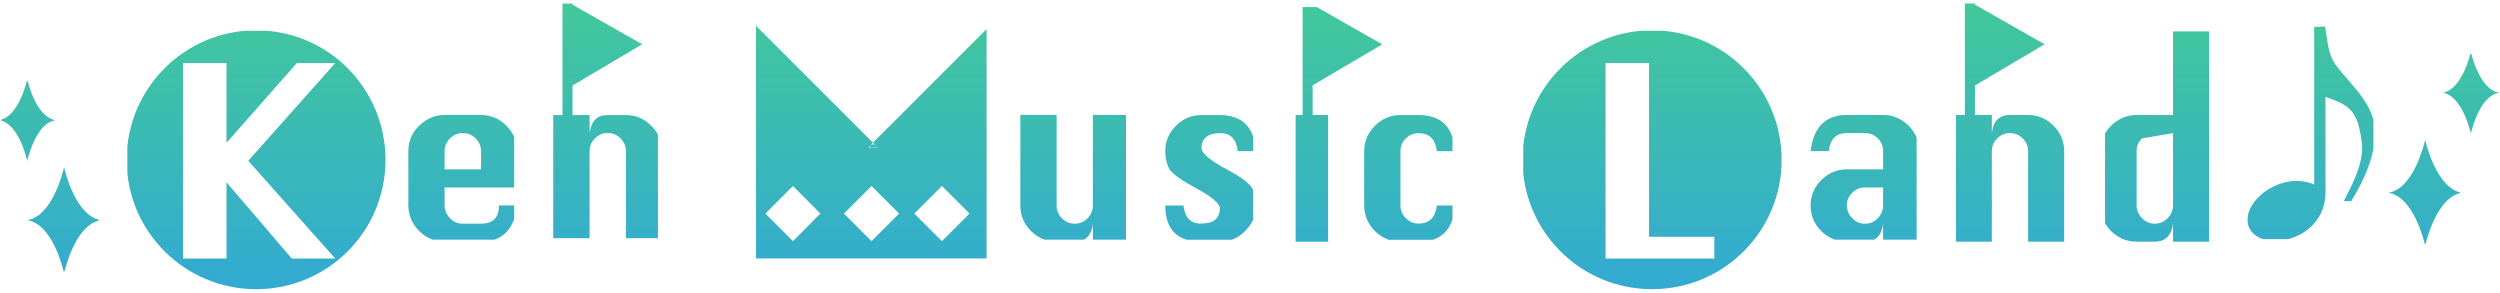 <?xml version="1.0" encoding="UTF-8" standalone="no"?><!DOCTYPE svg PUBLIC "-//W3C//DTD SVG 1.1//EN" "http://www.w3.org/Graphics/SVG/1.1/DTD/svg11.dtd"><svg width="1075px" height="126px" version="1.1" xmlns="http://www.w3.org/2000/svg" xmlns:xlink="http://www.w3.org/1999/xlink" xml:space="preserve" xmlns:serif="http://www.serif.com/" style="fill-rule:evenodd;clip-rule:evenodd;stroke-linejoin:round;stroke-miterlimit:2;"><g transform="matrix(1.108,0,0,1.108,-228.171,-403.146)"><g transform="matrix(90.752,0,0,-90.752,266.697,426.073)"><clipPath id="_clip1"><path d="M-0.128,0.002C-0.128,-0.304 0.12,-0.551 0.426,-0.551C0.732,-0.551 0.979,-0.304 0.979,0.002C0.979,0.308 0.732,0.556 0.426,0.556C0.12,0.556 -0.128,0.308 -0.128,0.002ZM0.6,0.416L0.764,0.416L0.392,-0.002L0.764,-0.42L0.578,-0.42L0.299,-0.094L0.299,-0.42L0.113,-0.42L0.113,0.416L0.299,0.416L0.299,0.075L0.6,0.416Z" clip-rule="nonzero"/></clipPath><g clip-path="url(#_clip1)"><rect x="-0.125" y="-0.554" width="1.107" height="1.108" style="fill:url(#_Linear2);"/></g></g><g transform="matrix(75.631,0,0,-75.631,359.337,432.362)"><clipPath id="_clip3"><path d="M0.253,0.316C0.203,0.316 0.159,0.297 0.123,0.261C0.086,0.225 0.067,0.181 0.067,0.131L0.067,-0.148C0.067,-0.199 0.086,-0.243 0.123,-0.28C0.159,-0.316 0.203,-0.334 0.253,-0.334L0.44,-0.334C0.549,-0.334 0.611,-0.272 0.625,-0.148L0.532,-0.148C0.532,-0.211 0.501,-0.242 0.44,-0.242L0.346,-0.242C0.321,-0.242 0.299,-0.233 0.281,-0.214C0.263,-0.195 0.253,-0.173 0.253,-0.148L0.253,-0.056L0.625,-0.056L0.625,0.131C0.625,0.181 0.606,0.225 0.57,0.261C0.534,0.297 0.49,0.316 0.44,0.316L0.253,0.316ZM0.253,0.131C0.253,0.156 0.263,0.178 0.281,0.196C0.299,0.214 0.321,0.223 0.346,0.223C0.372,0.223 0.394,0.214 0.412,0.196C0.43,0.178 0.44,0.156 0.44,0.131L0.44,0.037L0.253,0.037L0.253,0.131Z" clip-rule="nonzero"/></clipPath><g clip-path="url(#_clip3)"><rect x="0.054" y="-0.324" width="0.556" height="0.65" style="fill:url(#_Linear4);"/></g></g><g transform="matrix(75.631,0,0,-75.631,596.773,432.361)"><clipPath id="_clip5"><path d="M0.44,0.316L0.44,-0.148C0.44,-0.173 0.431,-0.195 0.413,-0.214C0.395,-0.233 0.373,-0.242 0.347,-0.242C0.321,-0.242 0.3,-0.233 0.281,-0.214C0.263,-0.195 0.254,-0.173 0.254,-0.148L0.254,0.316L0.068,0.316L0.068,-0.148C0.068,-0.199 0.086,-0.243 0.123,-0.28C0.16,-0.316 0.204,-0.334 0.254,-0.334L0.347,-0.334C0.402,-0.334 0.433,-0.304 0.44,-0.242L0.44,-0.334L0.625,-0.334L0.625,0.316L0.44,0.316Z" clip-rule="nonzero"/></clipPath><g clip-path="url(#_clip5)"><rect x="0.054" y="-0.324" width="0.556" height="0.65" style="fill:url(#_Linear6);"/></g></g><g transform="matrix(75.631,0,0,-75.631,649.616,432.32)"><clipPath id="_clip7"><path d="M0.299,0.315C0.248,0.315 0.205,0.297 0.168,0.26C0.131,0.224 0.113,0.18 0.113,0.129C0.113,0.099 0.119,0.071 0.13,0.045C0.142,0.019 0.184,-0.013 0.258,-0.053C0.348,-0.101 0.393,-0.138 0.393,-0.164C0.393,-0.19 0.384,-0.21 0.368,-0.223C0.352,-0.236 0.327,-0.242 0.293,-0.242C0.243,-0.242 0.214,-0.211 0.206,-0.149L0.113,-0.149C0.113,-0.273 0.175,-0.335 0.299,-0.335L0.391,-0.335C0.443,-0.335 0.487,-0.317 0.523,-0.28C0.559,-0.244 0.578,-0.2 0.578,-0.149C0.578,-0.119 0.572,-0.091 0.561,-0.065C0.55,-0.039 0.507,-0.006 0.434,0.033C0.344,0.081 0.299,0.119 0.299,0.146C0.299,0.171 0.307,0.19 0.324,0.203C0.34,0.216 0.364,0.222 0.397,0.222C0.448,0.222 0.477,0.192 0.485,0.13L0.578,0.13C0.57,0.253 0.508,0.315 0.391,0.315L0.299,0.315Z" clip-rule="nonzero"/></clipPath><g clip-path="url(#_clip7)"><rect x="0.099" y="-0.325" width="0.465" height="0.65" style="fill:url(#_Linear8);"/></g></g><g transform="matrix(75.631,0,0,-75.631,726.962,432.322)"><clipPath id="_clip9"><path d="M0.297,0.315C0.247,0.315 0.203,0.297 0.166,0.26C0.13,0.224 0.111,0.181 0.111,0.13L0.111,-0.149C0.111,-0.2 0.13,-0.244 0.166,-0.28C0.203,-0.317 0.247,-0.335 0.297,-0.335L0.39,-0.335C0.507,-0.335 0.569,-0.273 0.576,-0.149L0.484,-0.149C0.476,-0.211 0.445,-0.242 0.39,-0.242C0.365,-0.242 0.343,-0.233 0.325,-0.214C0.306,-0.196 0.297,-0.174 0.297,-0.149L0.297,0.13C0.297,0.155 0.306,0.177 0.325,0.195C0.343,0.213 0.365,0.222 0.39,0.222C0.445,0.222 0.476,0.192 0.484,0.13L0.576,0.13C0.569,0.253 0.507,0.315 0.39,0.315L0.297,0.315Z" clip-rule="nonzero"/></clipPath><g clip-path="url(#_clip9)"><rect x="0.099" y="-0.325" width="0.465" height="0.65" style="fill:url(#_Linear10);"/></g></g><g transform="matrix(90.752,0,0,-90.752,808.426,426.076)"><clipPath id="_clip11"><path d="M-0.128,0.002C-0.128,-0.304 0.12,-0.551 0.426,-0.551C0.732,-0.551 0.98,-0.304 0.98,0.002C0.98,0.308 0.732,0.556 0.426,0.556C0.12,0.556 -0.128,0.308 -0.128,0.002ZM0.227,0.416L0.413,0.416L0.413,-0.327L0.692,-0.327L0.692,-0.42L0.227,-0.42L0.227,0.416Z" clip-rule="nonzero"/></clipPath><g clip-path="url(#_clip11)"><rect x="-0.125" y="-0.554" width="1.107" height="1.108" style="fill:url(#_Linear12);"/></g></g><g transform="matrix(75.631,0,0,-75.631,903.608,432.362)"><clipPath id="_clip13"><path d="M0.252,0.316C0.143,0.316 0.081,0.254 0.066,0.131L0.16,0.131C0.166,0.192 0.197,0.223 0.252,0.223L0.345,0.223C0.371,0.223 0.393,0.214 0.411,0.196C0.429,0.178 0.438,0.156 0.438,0.131L0.438,0.037L0.252,0.037C0.202,0.037 0.158,0.019 0.121,-0.018C0.084,-0.054 0.066,-0.098 0.066,-0.148C0.066,-0.199 0.084,-0.243 0.121,-0.28C0.158,-0.316 0.202,-0.334 0.252,-0.334L0.345,-0.334C0.4,-0.334 0.431,-0.303 0.438,-0.242L0.438,-0.334L0.623,-0.334L0.623,0.131C0.623,0.181 0.605,0.225 0.569,0.261C0.532,0.297 0.489,0.316 0.438,0.316L0.252,0.316ZM0.28,-0.214C0.261,-0.195 0.252,-0.173 0.252,-0.148C0.252,-0.123 0.261,-0.101 0.28,-0.083C0.298,-0.065 0.319,-0.056 0.345,-0.056L0.438,-0.056L0.438,-0.148C0.438,-0.173 0.429,-0.195 0.411,-0.214C0.393,-0.233 0.371,-0.242 0.345,-0.242C0.319,-0.242 0.298,-0.233 0.28,-0.214Z" clip-rule="nonzero"/></clipPath><g clip-path="url(#_clip13)"><rect x="0.054" y="-0.324" width="0.556" height="0.65" style="fill:url(#_Linear14);"/></g></g><g transform="matrix(75.629,0,0,-75.629,1001.69,417.696)"><clipPath id="_clip15"><path d="M0.629,0.574L0.629,0.122L0.442,0.122C0.392,0.122 0.348,0.103 0.311,0.067C0.275,0.031 0.256,-0.013 0.256,-0.063L0.256,-0.342C0.256,-0.393 0.275,-0.437 0.311,-0.474C0.348,-0.51 0.392,-0.528 0.442,-0.528L0.535,-0.528C0.59,-0.528 0.621,-0.497 0.629,-0.436L0.629,-0.528L0.814,-0.528L0.814,0.574L0.629,0.574ZM0.47,-0.408C0.451,-0.389 0.442,-0.367 0.442,-0.342L0.442,-0.063C0.442,-0.038 0.451,-0.016 0.47,0.002L0.629,0.029L0.629,-0.342C0.629,-0.367 0.619,-0.389 0.601,-0.408C0.583,-0.426 0.561,-0.436 0.535,-0.436C0.51,-0.436 0.488,-0.426 0.47,-0.408Z" clip-rule="nonzero"/></clipPath><g clip-path="url(#_clip15)"><rect x="0.28" y="-0.551" width="0.556" height="1.102" style="fill:url(#_Linear16);"/></g></g><g transform="matrix(57.849,0,0,-57.849,680.804,412.823)"><clipPath id="_clip17"><path d="M0.53,0.823L0.53,0.075L0.458,0.075L0.458,-0.775L0.701,-0.775L0.701,0.075L0.597,0.075L0.597,0.274L1.064,0.549L0.597,0.815L0.597,0.823L0.53,0.823Z" clip-rule="nonzero"/></clipPath><g clip-path="url(#_clip17)"><rect x="0.483" y="-0.798" width="0.605" height="1.597" style="fill:url(#_Linear18);"/></g></g><g transform="matrix(105.24,0,0,-105.24,381.811,410.083)"><clipPath id="_clip19"><path d="M0.403,0.426L0.403,0.015L0.369,0.015L0.369,-0.452L0.503,-0.452L0.503,-0.118C0.503,-0.1 0.509,-0.084 0.523,-0.071C0.536,-0.058 0.551,-0.051 0.569,-0.051C0.588,-0.051 0.604,-0.058 0.617,-0.071C0.63,-0.084 0.637,-0.1 0.637,-0.118L0.637,-0.452L0.77,-0.452L0.77,-0.118C0.77,-0.082 0.757,-0.05 0.73,-0.024C0.704,0.002 0.673,0.015 0.637,0.015L0.569,0.015C0.55,0.015 0.535,0.01 0.524,-0.001C0.513,-0.012 0.506,-0.029 0.503,-0.051L0.503,0.015L0.44,0.015L0.44,0.124L0.697,0.276L0.44,0.422L0.44,0.426L0.403,0.426Z" clip-rule="nonzero"/></clipPath><g clip-path="url(#_clip19)"><rect x="0.355" y="-0.439" width="0.4" height="0.878" style="fill:url(#_Linear20);"/></g></g><g transform="matrix(79.973,0,0,-79.973,939.674,411.421)"><clipPath id="_clip21"><path d="M0.36,0.578L0.36,0.037L0.315,0.037L0.315,-0.578L0.491,-0.578L0.491,-0.138C0.491,-0.115 0.499,-0.094 0.517,-0.077C0.534,-0.06 0.554,-0.051 0.578,-0.051C0.603,-0.051 0.624,-0.06 0.641,-0.077C0.658,-0.094 0.667,-0.115 0.667,-0.138L0.667,-0.578L0.842,-0.578L0.842,-0.138C0.842,-0.091 0.825,-0.05 0.79,-0.015C0.756,0.019 0.715,0.037 0.667,0.037L0.578,0.037C0.553,0.037 0.533,0.029 0.518,0.015C0.503,0.001 0.494,-0.021 0.491,-0.051L0.491,0.037L0.409,0.037L0.409,0.18L0.747,0.38L0.409,0.572L0.409,0.578L0.36,0.578Z" clip-rule="nonzero"/></clipPath><g clip-path="url(#_clip21)"><rect x="0.317" y="-0.578" width="0.527" height="1.156" style="fill:url(#_Linear22);"/></g></g><g transform="matrix(75.624,0,0,-75.624,1126.77,437.828)"><clipPath id="_clip23"><path d="M0.269,0.263C0.269,0.263 0.269,0.263 0.269,0.261C0.269,0.263 0.27,0.263 0.27,0.263L0.269,0.263ZM0.08,-0.011C0.208,-0.03 0.263,-0.256 0.269,-0.282C0.275,-0.256 0.33,-0.03 0.458,-0.011C0.33,0.009 0.275,0.235 0.269,0.261C0.263,0.235 0.208,0.009 0.08,-0.011ZM0.458,-0.011C0.458,-0.011 0.458,-0.011 0.458,-0.011L0.458,-0.01C0.458,-0.011 0.458,-0.011 0.458,-0.011ZM0.08,-0.011C0.08,-0.011 0.08,-0.011 0.08,-0.011C0.08,-0.011 0.08,-0.011 0.08,-0.01L0.08,-0.011ZM0.269,-0.284L0.27,-0.284C0.27,-0.284 0.269,-0.284 0.269,-0.282C0.269,-0.284 0.269,-0.284 0.269,-0.284Z" clip-rule="nonzero"/></clipPath><g clip-path="url(#_clip23)"><rect x="0.069" y="-0.274" width="0.378" height="0.548" style="fill:url(#_Linear24);"/></g></g><g transform="matrix(75.623,0,0,-75.623,1106.99,400.567)"><clipPath id="_clip25"><path d="M0.62,0.01C0.723,-0.006 0.765,-0.2 0.765,-0.2C0.765,-0.2 0.806,-0.007 0.909,0.009L0.909,0.01C0.806,0.027 0.765,0.22 0.765,0.22C0.765,0.22 0.723,0.025 0.62,0.01Z" clip-rule="nonzero"/></clipPath><g clip-path="url(#_clip25)"><rect x="0.627" y="-0.21" width="0.289" height="0.419" style="fill:url(#_Linear26);"/></g></g><g transform="matrix(75.626,0,0,-75.626,1059.87,415.145)"><clipPath id="_clip27"><path d="M0.584,0.54L0.584,-0.269C0.562,-0.258 0.526,-0.25 0.493,-0.25C0.374,-0.25 0.242,-0.347 0.242,-0.45C0.242,-0.521 0.31,-0.558 0.377,-0.558C0.515,-0.558 0.642,-0.462 0.642,-0.311L0.642,0.181C0.769,0.138 0.806,0.11 0.828,-0.049C0.843,-0.164 0.768,-0.287 0.736,-0.354L0.774,-0.354C0.843,-0.242 0.896,-0.122 0.896,0C0.896,0.136 0.782,0.235 0.709,0.326C0.663,0.384 0.659,0.413 0.64,0.542L0.584,0.54Z" clip-rule="nonzero"/></clipPath><g clip-path="url(#_clip27)"><rect x="0.234" y="-0.549" width="0.654" height="1.099" style="fill:url(#_Linear28);"/></g></g><g transform="matrix(75.624,0,0,-75.624,221.198,448.457)"><clipPath id="_clip29"><path d="M0.126,0.263C0.126,0.263 0.126,0.262 0.127,0.261C0.127,0.262 0.127,0.263 0.127,0.263L0.126,0.263ZM-0.062,-0.011C0.066,-0.03 0.121,-0.257 0.127,-0.282C0.133,-0.257 0.188,-0.03 0.316,-0.011C0.188,0.009 0.133,0.235 0.127,0.261C0.121,0.235 0.066,0.009 -0.062,-0.011ZM0.316,-0.011C0.316,-0.011 0.316,-0.011 0.316,-0.011L0.316,-0.011C0.316,-0.011 0.316,-0.011 0.316,-0.011ZM-0.062,-0.011C-0.062,-0.011 -0.062,-0.011 -0.062,-0.011C-0.062,-0.011 -0.062,-0.011 -0.062,-0.011L-0.062,-0.011ZM0.126,-0.285L0.127,-0.285C0.127,-0.285 0.127,-0.284 0.127,-0.282C0.126,-0.284 0.126,-0.285 0.126,-0.285Z" clip-rule="nonzero"/></clipPath><g clip-path="url(#_clip29)"><rect x="-0.071" y="-0.274" width="0.378" height="0.548" style="fill:url(#_Linear30);"/></g></g><g transform="matrix(75.623,0,0,-75.623,169.47,411.131)"><clipPath id="_clip31"><path d="M0.477,0.009C0.581,-0.007 0.622,-0.201 0.622,-0.201C0.622,-0.201 0.663,-0.008 0.766,0.008L0.766,0.009C0.663,0.026 0.622,0.219 0.622,0.219C0.622,0.219 0.581,0.024 0.477,0.009Z" clip-rule="nonzero"/></clipPath><g clip-path="url(#_clip31)"><rect x="0.486" y="-0.21" width="0.289" height="0.42" style="fill:url(#_Linear32);"/></g></g><g transform="matrix(90.703,0,0,-90.703,500.711,420.711)"><clipPath id="_clip33"><path d="M0.466,-0.003L0.505,-0.003L0.485,0.016L0.466,-0.003Z" clip-rule="nonzero"/></clipPath><g clip-path="url(#_clip33)"><rect x="0.473" y="-0.01" width="0.039" height="0.019" style="fill:url(#_Linear34);"/></g></g><g transform="matrix(90.751,0,0,-90.751,498.243,418.424)"><clipPath id="_clip35"><path d="M0.512,-0.009L0.532,-0.029L0.493,-0.029L0.512,-0.009L0.012,0.491L0.012,-0.517L1.012,-0.517L1.012,0.491L0.512,-0.009ZM0.689,-0.312L0.807,-0.194L0.925,-0.312L0.807,-0.43L0.689,-0.312ZM0.388,-0.312L0.506,-0.194L0.624,-0.312L0.506,-0.43L0.388,-0.312ZM0.052,-0.312L0.17,-0.194L0.287,-0.312L0.17,-0.43L0.052,-0.312Z" clip-rule="nonzero"/></clipPath><g clip-path="url(#_clip35)"><rect x="-0.002" y="-0.504" width="1" height="1.007" style="fill:url(#_Linear36);"/></g></g></g><defs><linearGradient id="_Linear2" x1="0" y1="0" x2="1" y2="0" gradientUnits="userSpaceOnUse" gradientTransform="matrix(7.42237e-17,-1.212,-1.212,-7.42237e-17,5.357,0.671)"><stop offset="0" style="stop-color:rgb(66,200,154);stop-opacity:1"/><stop offset="1" style="stop-color:rgb(51,170,210);stop-opacity:1"/></linearGradient><linearGradient id="_Linear4" x1="0" y1="0" x2="1" y2="0" gradientUnits="userSpaceOnUse" gradientTransform="matrix(8.90626e-17,-1.454,-1.454,-8.90626e-17,5.203,0.888)"><stop offset="0" style="stop-color:rgb(66,200,154);stop-opacity:1"/><stop offset="1" style="stop-color:rgb(51,170,210);stop-opacity:1"/></linearGradient><linearGradient id="_Linear6" x1="0" y1="0" x2="1" y2="0" gradientUnits="userSpaceOnUse" gradientTransform="matrix(8.90626e-17,-1.454,-1.454,-8.90626e-17,2.064,0.888)"><stop offset="0" style="stop-color:rgb(66,200,154);stop-opacity:1"/><stop offset="1" style="stop-color:rgb(51,170,210);stop-opacity:1"/></linearGradient><linearGradient id="_Linear8" x1="0" y1="0" x2="1" y2="0" gradientUnits="userSpaceOnUse" gradientTransform="matrix(8.90626e-17,-1.454,-1.454,-8.90626e-17,1.365,0.887)"><stop offset="0" style="stop-color:rgb(66,200,154);stop-opacity:1"/><stop offset="1" style="stop-color:rgb(51,170,210);stop-opacity:1"/></linearGradient><linearGradient id="_Linear10" x1="0" y1="0" x2="1" y2="0" gradientUnits="userSpaceOnUse" gradientTransform="matrix(8.90626e-17,-1.454,-1.454,-8.90626e-17,0.343,0.887)"><stop offset="0" style="stop-color:rgb(66,200,154);stop-opacity:1"/><stop offset="1" style="stop-color:rgb(51,170,210);stop-opacity:1"/></linearGradient><linearGradient id="_Linear12" x1="0" y1="0" x2="1" y2="0" gradientUnits="userSpaceOnUse" gradientTransform="matrix(7.42237e-17,-1.212,-1.212,-7.42237e-17,-0.612,0.671)"><stop offset="0" style="stop-color:rgb(66,200,154);stop-opacity:1"/><stop offset="1" style="stop-color:rgb(51,170,210);stop-opacity:1"/></linearGradient><linearGradient id="_Linear14" x1="0" y1="0" x2="1" y2="0" gradientUnits="userSpaceOnUse" gradientTransform="matrix(8.90626e-17,-1.454,-1.454,-8.90626e-17,-1.993,0.888)"><stop offset="0" style="stop-color:rgb(66,200,154);stop-opacity:1"/><stop offset="1" style="stop-color:rgb(51,170,210);stop-opacity:1"/></linearGradient><linearGradient id="_Linear16" x1="0" y1="0" x2="1" y2="0" gradientUnits="userSpaceOnUse" gradientTransform="matrix(8.90651e-17,-1.455,-1.455,-8.90651e-17,-3.29,0.694)"><stop offset="0" style="stop-color:rgb(66,200,154);stop-opacity:1"/><stop offset="1" style="stop-color:rgb(51,170,210);stop-opacity:1"/></linearGradient><linearGradient id="_Linear18" x1="0" y1="0" x2="1" y2="0" gradientUnits="userSpaceOnUse" gradientTransform="matrix(1.16439e-16,-1.902,-1.902,-1.16439e-16,1.246,0.823)"><stop offset="0" style="stop-color:rgb(66,200,154);stop-opacity:1"/><stop offset="1" style="stop-color:rgb(51,170,210);stop-opacity:1"/></linearGradient><linearGradient id="_Linear20" x1="0" y1="0" x2="1" y2="0" gradientUnits="userSpaceOnUse" gradientTransform="matrix(6.40055e-17,-1.045,-1.045,-6.40055e-17,3.526,0.426)"><stop offset="0" style="stop-color:rgb(66,200,154);stop-opacity:1"/><stop offset="1" style="stop-color:rgb(51,170,210);stop-opacity:1"/></linearGradient><linearGradient id="_Linear22" x1="0" y1="0" x2="1" y2="0" gradientUnits="userSpaceOnUse" gradientTransform="matrix(8.4227e-17,-1.376,-1.376,-8.4227e-17,-2.336,0.578)"><stop offset="0" style="stop-color:rgb(66,200,154);stop-opacity:1"/><stop offset="1" style="stop-color:rgb(51,170,210);stop-opacity:1"/></linearGradient><linearGradient id="_Linear24" x1="0" y1="0" x2="1" y2="0" gradientUnits="userSpaceOnUse" gradientTransform="matrix(8.90715e-17,-1.455,-1.455,-8.90715e-17,-4.944,0.96)"><stop offset="0" style="stop-color:rgb(66,200,154);stop-opacity:1"/><stop offset="1" style="stop-color:rgb(51,170,210);stop-opacity:1"/></linearGradient><linearGradient id="_Linear26" x1="0" y1="0" x2="1" y2="0" gradientUnits="userSpaceOnUse" gradientTransform="matrix(8.90729e-17,-1.455,-1.455,-8.90729e-17,-4.683,0.468)"><stop offset="0" style="stop-color:rgb(66,200,154);stop-opacity:1"/><stop offset="1" style="stop-color:rgb(51,170,210);stop-opacity:1"/></linearGradient><linearGradient id="_Linear28" x1="0" y1="0" x2="1" y2="0" gradientUnits="userSpaceOnUse" gradientTransform="matrix(8.9069e-17,-1.455,-1.455,-8.9069e-17,-4.059,0.66)"><stop offset="0" style="stop-color:rgb(66,200,154);stop-opacity:1"/><stop offset="1" style="stop-color:rgb(51,170,210);stop-opacity:1"/></linearGradient><linearGradient id="_Linear30" x1="0" y1="0" x2="1" y2="0" gradientUnits="userSpaceOnUse" gradientTransform="matrix(8.90715e-17,-1.455,-1.455,-8.90715e-17,7.031,1.101)"><stop offset="0" style="stop-color:rgb(66,200,154);stop-opacity:1"/><stop offset="1" style="stop-color:rgb(51,170,210);stop-opacity:1"/></linearGradient><linearGradient id="_Linear32" x1="0" y1="0" x2="1" y2="0" gradientUnits="userSpaceOnUse" gradientTransform="matrix(8.90729e-17,-1.455,-1.455,-8.90729e-17,7.715,0.607)"><stop offset="0" style="stop-color:rgb(66,200,154);stop-opacity:1"/><stop offset="1" style="stop-color:rgb(51,170,210);stop-opacity:1"/></linearGradient><linearGradient id="_Linear34" x1="0" y1="0" x2="1" y2="0" gradientUnits="userSpaceOnUse" gradientTransform="matrix(7.42639e-17,-1.213,-1.213,-7.42639e-17,2.78,0.612)"><stop offset="0" style="stop-color:rgb(66,200,154);stop-opacity:1"/><stop offset="1" style="stop-color:rgb(51,170,210);stop-opacity:1"/></linearGradient><linearGradient id="_Linear36" x1="0" y1="0" x2="1" y2="0" gradientUnits="userSpaceOnUse" gradientTransform="matrix(7.4224e-17,-1.212,-1.212,-7.4224e-17,2.806,0.586)"><stop offset="0" style="stop-color:rgb(66,200,154);stop-opacity:1"/><stop offset="1" style="stop-color:rgb(51,170,210);stop-opacity:1"/></linearGradient></defs></svg>